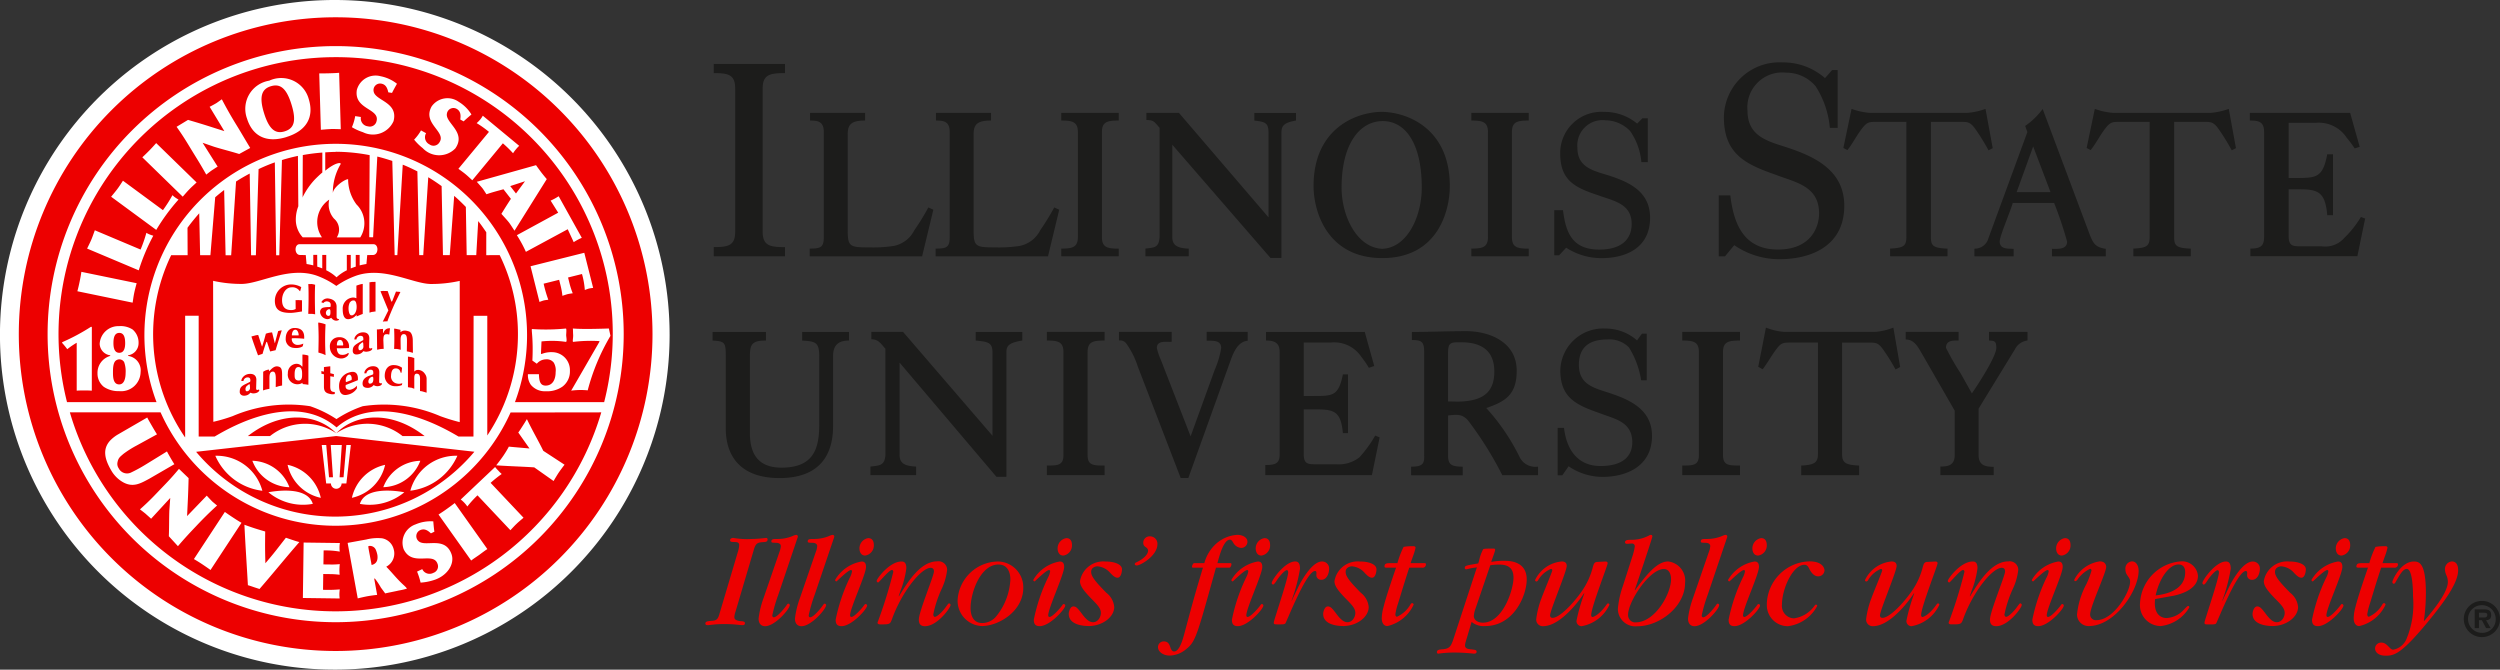 <svg xmlns="http://www.w3.org/2000/svg" viewBox="0 0 200 53.571"><rect x="0" y="0" width="200" height="53.571" fill="#333333" stroke="none"/><defs><style>.cls-1{fill:#ed0000;fill-rule:evenodd}.cls-2{fill:#1c1c1b}</style></defs><g id="Layer_2" data-name="Layer 2"><g id="Layer_1-2" data-name="Layer 1"><path d="M60.309 43.964c.165-.549.329-.571.835-.6.132-.011.263-.044.263-.2 0-.087-.033-.131-.131-.131a9.866 9.866 0 0 1-1.187.087 6.135 6.135 0 0 1-1.417-.087c-.132 0-.264.054-.264.186 0 .1.055.143.352.143.142 0 .373 0 .373.243a1.677 1.677 0 0 1-.066.418L57.529 49.2c-.121.428-.341.438-.528.461-.417.033-.571.055-.571.22 0 .132.132.132.187.132.2 0 .549-.088 1.308-.088.867 0 1.23.088 1.482.088.067 0 .188-.022.188-.155 0-.087-.044-.153-.33-.164-.077-.011-.516-.033-.516-.306a1.368 1.368 0 0 1 .088-.441l1.472-4.978M63.785 43.075a.586.586 0 0 0 .044-.166c0-.088-.1-.12-.143-.12a1.083 1.083 0 0 0-.263.088 3.129 3.129 0 0 1-1.22.241c-.308 0-.494 0-.494.187 0 .11.044.11.417.121.044 0 .341.022.341.264a1.568 1.568 0 0 1-.11.461l-1.264 3.67a7.307 7.307 0 0 0-.406 1.66c0 .384.186.615.526.615.771 0 1.968-1.363 1.968-1.692a.121.121 0 0 0-.121-.111c-.045 0-.066.034-.1.077-.154.241-.78 1.013-1.055 1.013-.088 0-.121-.078-.121-.155a11.931 11.931 0 0 1 .473-1.627l1.527-4.526M66.7 43.075a.607.607 0 0 0 .043-.166c0-.088-.1-.12-.142-.12a1.08 1.08 0 0 0-.264.088 3.125 3.125 0 0 1-1.219.241c-.308 0-.5 0-.5.187 0 .11.044.11.418.121.044 0 .34.022.34.264a1.535 1.535 0 0 1-.11.461l-1.263 3.67a7.309 7.309 0 0 0-.407 1.66c0 .384.186.615.528.615.768 0 1.966-1.363 1.966-1.692a.121.121 0 0 0-.12-.111c-.044 0-.066.034-.1.077-.154.241-.781 1.013-1.055 1.013-.088 0-.12-.078-.12-.155a11.777 11.777 0 0 1 .472-1.627l1.533-4.526M69.282 45.36c0-.165-.022-.44-.352-.44a3.048 3.048 0 0 0-2.121 1.473.12.12 0 0 0 .111.12c.021 0 .923-.91 1.153-.91.088 0 .088.087.088.11a1.61 1.61 0 0 1-.176.5 14.119 14.119 0 0 0-1.132 3.362c0 .33.11.517.473.517.813 0 2.044-1.374 2.044-1.649a.129.129 0 0 0-.121-.12c-.055 0-.1.064-.122.1-.1.153-.757.933-1.021.933-.066 0-.1-.065-.1-.131 0-.572 1.275-3.275 1.275-3.868m.626-1.747c0-.1 0-.56-.451-.56a.833.833 0 0 0-.7.834c0 .221.1.561.46.561a.817.817 0 0 0 .692-.832ZM71.892 47.689l.143-.416a7.439 7.439 0 0 0 .472-1.815c0-.483-.209-.538-.384-.538-.968 0-1.989 1.385-1.989 1.55a.142.142 0 0 0 .11.131c.087 0 .867-1 1.109-1 .022 0 .11.01.11.152A37.163 37.163 0 0 1 70.2 49.81c0 .141.165.141.263.141.67 0 .748 0 .89-.405.748-2.109 2.308-4.12 3.11-4.12.077 0 .252.032.252.287 0 .361-1.208 3.218-1.208 3.855 0 .253.066.528.494.528.978 0 2.044-1.473 2.044-1.692a.133.133 0 0 0-.11-.133c-.066 0-.077.034-.242.252-.307.441-.736.825-.9.825-.077 0-.131-.088-.131-.2a9.526 9.526 0 0 1 .648-1.988 4.837 4.837 0 0 0 .461-1.571.687.687 0 0 0-.791-.681c-1.34 0-2.351 1.625-3.065 2.8l-.022-.022M81.863 47.019a2.063 2.063 0 0 0-2-2.1 3.283 3.283 0 0 0-3.252 3.033 2.022 2.022 0 0 0 1.934 2.132c1.34 0 3.318-1.176 3.318-3.066m-1.033-.648a5.069 5.069 0 0 1-1.13 2.935 1.459 1.459 0 0 1-1.132.538c-.77 0-.923-.725-.923-1.187 0-1.265.8-3.494 2.23-3.494.769 0 .955.681.955 1.209ZM85.133 45.36c0-.165-.022-.44-.352-.44a3.045 3.045 0 0 0-2.12 1.473.119.119 0 0 0 .109.12c.022 0 .923-.91 1.154-.91.088 0 .088.087.088.11a1.637 1.637 0 0 1-.176.5 14.114 14.114 0 0 0-1.131 3.362c0 .33.11.517.472.517.812 0 2.044-1.374 2.044-1.649a.13.13 0 0 0-.122-.12c-.054 0-.1.064-.12.1-.1.153-.758.933-1.022.933-.066 0-.1-.065-.1-.131 0-.572 1.275-3.275 1.275-3.868m.626-1.747c0-.1 0-.56-.45-.56a.833.833 0 0 0-.7.834c0 .221.1.561.462.561a.817.817 0 0 0 .689-.832ZM87.072 50.085c1.133 0 2.066-.726 2.066-1.528a1.612 1.612 0 0 0-.626-1.131c-.89-.9-1.22-1.319-1.22-1.671 0-.406.429-.45.5-.45a1.513 1.513 0 0 1 1.045.549c.165.165.351.363.571.363.274 0 .352-.484.352-.671 0-.395-.583-.626-1.33-.626a1.888 1.888 0 0 0-2.03 1.572c0 .373.275.747.89 1.384.583.582.78.824.78 1.165 0 .3-.22.736-.626.736-.2 0-.451-.088-.857-.627-.34-.45-.484-.636-.715-.636-.263 0-.373.428-.373.6 0 .945 1.363.967 1.571.967M92.011 42.909a.509.509 0 0 0-.55.528c0 .166.078.253.232.362a.31.31 0 0 1 .153.252c0 .276-.307.639-.955.947-.034.01-.111.053-.111.12s.066.121.165.121c.274 0 1.649-.758 1.649-1.714a.587.587 0 0 0-.583-.616M98.338 45.415c.121 0 .176-.209.176-.264s-.011-.1-.077-.1h-1.043c.153-.581.5-1.878 1-1.878.121 0 .187.11.264.242a.781.781 0 0 0 .638.418.5.5 0 0 0 .5-.484c0-.352-.372-.56-.812-.56a2.793 2.793 0 0 0-1.791.8 3.255 3.255 0 0 0-.847 1.46h-.8c-.132 0-.187.265-.187.265 0 .044.012.1.076.1h.8c-.658 2.186-.823 2.8-1.46 5.175-.143.538-.406 1.528-.846 1.528-.187 0-.264-.221-.3-.331-.077-.219-.165-.472-.516-.472a.453.453 0 0 0-.473.46c0 .353.4.672.934.672a2.124 2.124 0 0 0 1.308-.505c.7-.561.834-.924 2-5.111l.395-1.416h1.055M100.982 45.36c0-.165-.023-.44-.352-.44a3.048 3.048 0 0 0-2.121 1.473.12.12 0 0 0 .111.12c.021 0 .922-.91 1.153-.91.088 0 .088.087.088.11a1.61 1.61 0 0 1-.176.5 14.075 14.075 0 0 0-1.132 3.362c0 .33.11.517.473.517.814 0 2.043-1.374 2.043-1.649a.129.129 0 0 0-.12-.12c-.055 0-.1.064-.121.1-.1.153-.759.933-1.022.933-.066 0-.1-.065-.1-.131 0-.572 1.275-3.275 1.275-3.868m.626-1.747c0-.1 0-.56-.451-.56a.832.832 0 0 0-.7.834c0 .221.1.561.461.561a.816.816 0 0 0 .691-.832ZM103.328 48.03A13.328 13.328 0 0 0 104 45.5c0-.44-.144-.583-.385-.583-.824 0-1.879 1.484-1.879 1.726a.12.12 0 0 0 .11.12c.088 0 .22-.219.308-.351.252-.385.648-.8.79-.8.11 0 .11.142.11.176 0 .5-1.152 3.844-1.152 4.01s.043.152.472.152c.252 0 .406 0 .46-.086.122-.187 1.682-4.186 2.374-4.186.044 0 .11.034.11.164l-.011.187a.373.373 0 0 0 .407.353c.439 0 .615-.54.615-.847a.56.56 0 0 0-.571-.616c-.869 0-1.8 1.846-1.869 1.989l-.318.659c-.055.121-.154.319-.22.484l-.022-.022M107.43 50.085c1.132 0 2.066-.726 2.066-1.528a1.616 1.616 0 0 0-.626-1.131c-.891-.9-1.219-1.319-1.219-1.671 0-.406.427-.45.5-.45a1.513 1.513 0 0 1 1.044.549c.165.165.351.363.57.363.276 0 .353-.484.353-.671 0-.395-.582-.626-1.33-.626a1.887 1.887 0 0 0-2.031 1.572c0 .373.274.747.89 1.384.581.582.779.824.779 1.165 0 .3-.221.736-.627.736-.2 0-.45-.088-.856-.627-.341-.45-.484-.636-.714-.636-.264 0-.374.428-.374.6 0 .945 1.362.967 1.571.967M113.775 45.415a.262.262 0 0 0 .3-.253c0-.022 0-.111-.088-.111h-1.142a1.678 1.678 0 0 0 .056-.163l.142-.4a4.817 4.817 0 0 0 .2-.659c0-.133-.1-.133-.241-.133a3.76 3.76 0 0 0-.714.056 6.9 6.9 0 0 0-.494 1.3h-.528c-.3 0-.506 0-.506.276 0 .088.121.088.232.088h.692c-.363 1.055-.814 2.384-1 3.142a3.623 3.623 0 0 0-.144.89c0 .462.22.638.452.638a3.072 3.072 0 0 0 2.1-1.715.13.13 0 0 0-.122-.12c-.054 0-.109.055-.142.12a2.382 2.382 0 0 1-1.066.967c-.066 0-.132-.054-.132-.2a4.827 4.827 0 0 1 .22-.879c.506-1.65.516-1.692.89-2.846h1.044M117.732 49.755a1.5 1.5 0 0 0 1.075.33c2.308 0 3.33-2.46 3.33-3.725 0-1.495-1.418-1.495-1.813-1.495a5.176 5.176 0 0 0-1.022.088c0-.065.308-.824.308-.967 0-.076-.022-.1-.165-.1-.736 0-.758.023-.8.067a3.606 3.606 0 0 0-.319.9l-.065.22c-.968.165-1.078.176-1.078.363a.1.1 0 0 0 .1.109.306.306 0 0 0 .088-.01 5.008 5.008 0 0 1 .78-.143l-1.89 5.768c-.177.538-.308.736-.836.781-.252.021-.471.031-.471.23 0 .044.01.121.109.121a9.206 9.206 0 0 1 1.373-.088 14.072 14.072 0 0 1 1.45.088c.1 0 .242 0 .242-.154s-.132-.154-.527-.2c-.2-.022-.4-.079-.4-.3a1.223 1.223 0 0 1 .066-.33l.463-1.56m1.493-4.527a5.49 5.49 0 0 1 .67-.055c.538 0 1.187.1 1.187 1.055 0 .923-.835 3.593-2.451 3.593-.417 0-.724-.22-.724-.538a2.251 2.251 0 0 1 .142-.605ZM126.745 47.48a14.338 14.338 0 0 0-.626 2.187.41.41 0 0 0 .406.429 3.04 3.04 0 0 0 2.23-1.715.117.117 0 0 0-.11-.11c-.022 0-.054.01-.121.1-.582.825-1.055.989-1.12.989s-.11-.076-.11-.142c0-.649 1.318-3.956 1.318-4.166 0-.11-.109-.131-.175-.131l-.66.033c-.23.011-.274.165-.34.374a5.892 5.892 0 0 1-.922 2.011c-.835 1.176-1.825 2.087-2.3 2.087a.183.183 0 0 1-.208-.2c0-.4 1.33-3.507 1.33-3.955 0-.254-.155-.353-.408-.353a2.612 2.612 0 0 0-2.12 1.484.11.11 0 0 0 .1.119.2.2 0 0 0 .143-.108 2.129 2.129 0 0 1 1.022-.9.108.108 0 0 1 .109.11c0 .109-.725 1.835-.845 2.186a7.127 7.127 0 0 0-.439 1.713.522.522 0 0 0 .537.573c1.582 0 3.285-2.616 3.285-2.637l.023.021M130.783 47.184c.165-.463 1.406-4.153 1.406-4.264 0-.087-.044-.131-.121-.131a.321.321 0 0 0-.153.055 2.961 2.961 0 0 1-1.342.34c-.328 0-.57 0-.57.2 0 .121.12.121.187.121.011 0 .3-.022.351-.022a.217.217 0 0 1 .242.232 4.4 4.4 0 0 1-.176.746l-.769 2.395a7.473 7.473 0 0 0-.407 1.846 1.4 1.4 0 0 0 1.539 1.4c1.823 0 3.834-1.593 3.834-3.462a1.543 1.543 0 0 0-1.351-1.724c-.913 0-1.78 1.131-2.648 2.3l-.022-.022m.077 2.6a.584.584 0 0 1-.615-.6c0-1.089 1.724-3.67 2.856-3.67.45 0 .582.439.582.813 0 1.188-1.296 3.451-2.823 3.451ZM138.139 43.075a.586.586 0 0 0 .044-.166c0-.088-.1-.12-.143-.12a1.083 1.083 0 0 0-.263.088 3.129 3.129 0 0 1-1.22.241c-.308 0-.494 0-.494.187 0 .11.043.11.418.121.043 0 .34.022.34.264a1.568 1.568 0 0 1-.11.461l-1.264 3.67a7.307 7.307 0 0 0-.406 1.66c0 .384.186.615.527.615.769 0 1.967-1.363 1.967-1.692a.121.121 0 0 0-.121-.111c-.043 0-.066.034-.1.077-.154.241-.78 1.013-1.054 1.013-.089 0-.122-.078-.122-.155a11.918 11.918 0 0 1 .472-1.627l1.528-4.526M140.717 45.36c0-.165-.022-.44-.352-.44a3.048 3.048 0 0 0-2.12 1.473.12.12 0 0 0 .11.12c.022 0 .923-.91 1.154-.91.088 0 .088.087.088.11a1.665 1.665 0 0 1-.176.5 14.075 14.075 0 0 0-1.132 3.362c0 .33.11.517.473.517.811 0 2.043-1.374 2.043-1.649a.129.129 0 0 0-.122-.12c-.054 0-.1.064-.12.1-.1.153-.758.933-1.022.933-.066 0-.1-.065-.1-.131 0-.572 1.274-3.275 1.274-3.868m.626-1.747c0-.1 0-.56-.45-.56a.833.833 0 0 0-.7.834c0 .221.1.561.462.561a.816.816 0 0 0 .69-.832ZM141.349 48.316a1.683 1.683 0 0 0 1.682 1.78 3.082 3.082 0 0 0 2.35-1.627.107.107 0 0 0-.109-.1c-.033 0-.067.034-.1.077a2.412 2.412 0 0 1-1.658 1.022.993.993 0 0 1-.957-1.11c0-1.23.857-3.175 1.8-3.175.207 0 .3.132.394.341.078.143.309.582.692.582a.5.5 0 0 0 .517-.473c0-.153-.131-.724-1.209-.724a3.511 3.511 0 0 0-3.406 3.406M153.138 47.48a14.428 14.428 0 0 0-.625 2.187.409.409 0 0 0 .405.429 3.04 3.04 0 0 0 2.231-1.715.117.117 0 0 0-.11-.11c-.022 0-.054.01-.121.1-.582.825-1.054.989-1.121.989s-.109-.076-.109-.142c0-.649 1.318-3.956 1.318-4.166 0-.11-.11-.131-.175-.131l-.66.033c-.231.011-.275.165-.34.374a5.846 5.846 0 0 1-.924 2.011c-.834 1.176-1.823 2.087-2.3 2.087a.183.183 0 0 1-.208-.2c0-.4 1.33-3.507 1.33-3.955 0-.254-.155-.353-.408-.353a2.61 2.61 0 0 0-2.119 1.484.108.108 0 0 0 .1.119.194.194 0 0 0 .143-.108 2.142 2.142 0 0 1 1.022-.9.108.108 0 0 1 .11.11c0 .109-.725 1.835-.845 2.186a7.076 7.076 0 0 0-.44 1.713.522.522 0 0 0 .538.573c1.582 0 3.285-2.616 3.285-2.637l.022.021M157.583 47.689l.142-.416a7.4 7.4 0 0 0 .474-1.815c0-.483-.21-.538-.385-.538-.967 0-1.989 1.385-1.989 1.55a.142.142 0 0 0 .11.131c.088 0 .868-1 1.11-1 .022 0 .11.01.11.152a37.142 37.142 0 0 1-1.264 4.055c0 .141.165.141.264.141.67 0 .746 0 .89-.405.746-2.109 2.306-4.12 3.109-4.12.077 0 .252.032.252.287 0 .361-1.208 3.218-1.208 3.855 0 .253.065.528.5.528.978 0 2.042-1.473 2.042-1.692a.132.132 0 0 0-.108-.133c-.066 0-.078.034-.242.252-.309.441-.736.825-.9.825-.078 0-.133-.088-.133-.2a9.6 9.6 0 0 1 .643-1.984 4.837 4.837 0 0 0 .461-1.571.686.686 0 0 0-.79-.681c-1.341 0-2.352 1.625-3.066 2.8l-.022-.022M165.016 45.36c0-.165-.022-.44-.351-.44a3.048 3.048 0 0 0-2.121 1.473.12.12 0 0 0 .11.12c.023 0 .922-.91 1.153-.91.088 0 .088.087.088.11a1.637 1.637 0 0 1-.176.5 14.114 14.114 0 0 0-1.131 3.362c0 .33.109.517.472.517.813 0 2.044-1.374 2.044-1.649a.129.129 0 0 0-.121-.12c-.055 0-.1.064-.121.1-.1.153-.758.933-1.022.933-.065 0-.1-.065-.1-.131 0-.572 1.275-3.275 1.275-3.868m.627-1.747c0-.1 0-.56-.451-.56a.833.833 0 0 0-.7.834c0 .221.1.561.461.561a.817.817 0 0 0 .691-.832ZM167.1 50.085c2.089 0 3.99-2.835 3.99-4.417 0-.451-.221-.758-.529-.758a.567.567 0 0 0-.526.636.763.763 0 0 0 .153.484c.187.275.219.33.219.517 0 .8-1.306 3.065-2.68 3.065a.456.456 0 0 1-.517-.451c0-.638 1.285-3.34 1.285-3.812 0-.11-.054-.439-.515-.439a2.718 2.718 0 0 0-2.044 1.483.1.1 0 0 0 .088.1c.076 0 .155-.1.165-.109a2.559 2.559 0 0 1 1.021-.88c.045 0 .11.033.11.142a6.919 6.919 0 0 1-.4 1.066 6.528 6.528 0 0 0-.758 2.439.924.924 0 0 0 .933.935M173.727 47.689c.452-.078 2.11-.439 2.11-1.626a1.273 1.273 0 0 0-1.374-1.153 3.53 3.53 0 0 0-3.262 3.361 1.67 1.67 0 0 0 1.658 1.814 3.048 3.048 0 0 0 2.287-1.495c0-.055-.023-.11-.089-.11s-.076.023-.319.263a2.03 2.03 0 0 1-1.427.7c-.21 0-.924-.1-.924-1.176a2.646 2.646 0 0 1 .022-.34l1.318-.242m-1.273-.054c.262-1.252 1.022-2.473 1.835-2.473.526 0 .526.517.526.616 0 1.476-1.604 1.773-2.361 1.861ZM177.788 48.03a13.328 13.328 0 0 0 .671-2.527c0-.44-.142-.583-.385-.583-.824 0-1.879 1.484-1.879 1.726a.119.119 0 0 0 .11.12c.088 0 .22-.219.308-.351.252-.385.648-.8.791-.8.111 0 .111.142.111.176 0 .5-1.155 3.844-1.155 4.01s.044.152.473.152c.252 0 .406 0 .461-.086.121-.187 1.681-4.186 2.373-4.186.044 0 .11.034.11.164l-.011.187a.373.373 0 0 0 .407.353c.439 0 .615-.54.615-.847a.56.56 0 0 0-.571-.616c-.87 0-1.8 1.846-1.868 1.989l-.319.659c-.055.121-.153.319-.219.484l-.023-.022M181.78 50.085c1.132 0 2.066-.726 2.066-1.528a1.612 1.612 0 0 0-.626-1.131c-.89-.9-1.22-1.319-1.22-1.671 0-.406.429-.45.5-.45a1.513 1.513 0 0 1 1.044.549c.164.165.352.363.572.363.275 0 .351-.484.351-.671 0-.395-.582-.626-1.329-.626a1.888 1.888 0 0 0-2.033 1.572c0 .373.275.747.89 1.384.583.582.78.824.78 1.165 0 .3-.22.736-.627.736-.2 0-.448-.088-.856-.627-.341-.45-.484-.636-.714-.636-.264 0-.374.428-.374.6 0 .945 1.363.967 1.571.967M187.389 45.36c0-.165-.022-.44-.352-.44a3.045 3.045 0 0 0-2.12 1.473.12.12 0 0 0 .11.12c.022 0 .924-.91 1.154-.91.087 0 .087.087.087.11a1.619 1.619 0 0 1-.174.5 14.08 14.08 0 0 0-1.133 3.362c0 .33.11.517.472.517.813 0 2.044-1.374 2.044-1.649a.129.129 0 0 0-.121-.12c-.055 0-.1.064-.121.1-.1.153-.758.933-1.022.933-.066 0-.1-.065-.1-.131 0-.572 1.275-3.275 1.275-3.868m.626-1.747c0-.1 0-.56-.45-.56a.833.833 0 0 0-.7.834c0 .221.1.561.462.561a.816.816 0 0 0 .689-.832ZM191.538 45.415a.262.262 0 0 0 .3-.253c0-.022 0-.111-.089-.111H190.6c.02-.043.044-.131.055-.163l.142-.4a4.563 4.563 0 0 0 .2-.659c0-.133-.1-.133-.241-.133a3.778 3.778 0 0 0-.715.056 7.042 7.042 0 0 0-.494 1.3h-.528c-.3 0-.506 0-.506.276 0 .088.122.088.232.088h.692c-.362 1.055-.813 2.384-1 3.142a3.681 3.681 0 0 0-.142.89c0 .462.218.638.45.638a3.074 3.074 0 0 0 2.1-1.715.131.131 0 0 0-.123-.12c-.054 0-.109.055-.142.12a2.383 2.383 0 0 1-1.067.967c-.065 0-.131-.054-.131-.2a4.827 4.827 0 0 1 .22-.879c.5-1.65.516-1.692.89-2.846h1.044" class="cls-1"/><path d="M193.907 49.689a16.046 16.046 0 0 0 .164-2.23c0-2.352-.494-2.539-.955-2.539-1.045 0-1.725 1.463-1.725 1.638 0 .12.075.142.11.142a.155.155 0 0 0 .132-.109c.351-.616.6-1.077.91-1.077.5 0 .5 1.987.5 2.219a7.239 7.239 0 0 1-.506 3.34 1.435 1.435 0 0 1-1.067.9c-.108 0-.175-.031-.3-.164-.232-.23-.385-.4-.659-.4a.478.478 0 0 0-.506.462c0 .286.253.583.835.583.68 0 1.253-.077 3.56-2.912 1.528-1.868 2.252-3.087 2.252-3.933 0-.319-.1-.693-.506-.693a.606.606 0 0 0-.549.649 1.24 1.24 0 0 0 .121.472 1.259 1.259 0 0 1 .11.506c0 .9-1.252 2.373-1.9 3.142h-.022" class="cls-1"/><path d="M67.922 26.552v.691c-.822 0-1.276.341-1.276 1.254v5.6c0 2.266-1.047 4.149-4.285 4.149-3.147 0-4.3-1.785-4.3-3.97V28.5c0-1.076-.049-1.206-1.056-1.254v-.691h4.27v.691c-1.163-.018-1.283.374-1.283 1.254v6.094c0 1.212.281 2.818 2.528 2.818 2.573 0 3.019-1.529 3.019-3.439V28.5c0-1.125-.3-1.19-1.367-1.254v-.691h3.755M81.783 26.552v.691c-1.07.178-1.269.406-1.269.946v9.955h-.8l-7.747-9.135v7.4c0 .556.286.884 1.324.916v.687h-3.659v-.687c.743-.082 1.143-.082 1.2-.916V27.9c-.419-.474-.565-.746-1.125-.762v-.589h2.535L79.4 34.86v-6.655c0-.833-.4-.864-1.343-.962v-.691h3.723M83.747 38.012v-.769c.852 0 1.328 0 1.328-.834v-8.254c0-.832-.476-.912-1.328-.912v-.691h4.62v.691c-.882 0-1.359.08-1.359.912v8.254c0 .834.477.834 1.359.834v.769h-4.62M98.541 26.552h1.274v.71c-.868.065-1.215 1.138-1.464 1.841l-3.285 9.139h-.61l-3.435-8.927a6.613 6.613 0 0 0-.894-1.8.615.615 0 0 0-.612-.276v-.691h4.22v.791c-.389.051-1.186-.16-1.186.5a4.59 4.59 0 0 0 .3.9l2.4 6.168 1.934-5.338a6.987 6.987 0 0 0 .512-1.73c0-.668-.727-.566-1.161-.583v-.71h2.008M101.223 38.012V37.2c.744 0 1.148-.087 1.148-.811v-8.234c0-.722-.394-.912-1.092-.912v-.691h7.9l.76 2.728-.428.145a7.851 7.851 0 0 0-.595-.864 2.6 2.6 0 0 0-2.464-1.156H104.3v4.274h.649c1.565-.017 2.125.116 2.481-1.729h.41v4.7h-.41c-.156-1.83-.778-1.9-2.28-1.9h-.85v3.59c0 .734.292.8.866.8h1.734a2.665 2.665 0 0 0 1.859-.558 9.763 9.763 0 0 0 1.257-1.738l.355.149-.619 3.02h-8.533M119.545 29.721c0-1.68-1.038-2.339-2.665-2.339-.789 0-1.035-.014-1.035.834v3.9c.464 0 .786.029 1.253-.006 1.595-.13 2.447-.774 2.447-2.385m-6.595-3.169c1.379 0 2.907-.064 4.333-.064 1.86 0 4.053.853 4.053 3.168 0 1.985-.991 2.479-2.433 2.985a16.633 16.633 0 0 1 2.651 3.891 1.4 1.4 0 0 0 1.487.793v.687h-2.858a28.067 28.067 0 0 0-2.739-4.379c-.481-.538-.894-.474-1.6-.4v3.18c0 .724.228.916 1.174.916v.687h-4.131v-.687c.874 0 1.085-.192 1.045-.916v-8.3c0-.83-.27-.913-.983-.913ZM124.621 34.231h.5c.206 1.763 1.107 3.05 2.917 3.05 2.1 0 2.545-1.062 2.545-1.892 0-1.682-1.454-1.88-2.641-2.348-1.818-.632-3.117-1.216-3.117-3.413a3.429 3.429 0 0 1 3.591-3.345 3.8 3.8 0 0 1 2.546.95l.392-.539h.388v3.725h-.451a7 7 0 0 0-.971-2.62 2.176 2.176 0 0 0-1.7-.644c-1.376 0-2.309.526-2.309 2.04 0 1.45 1.044 1.8 2.15 2.148 1.724.55 3.7 1.3 3.7 3.53 0 2.363-1.948 3.278-3.972 3.278a4.789 4.789 0 0 1-2.7-.85l-.5.72h-.377v-3.79M145.431 27.405h-2.2c-.544 0-.732.021-1.07.461-.44.57-.694 1.073-1.147 1.677l-.355-.2.617-3.135a4.938 4.938 0 0 0 1.441.341h7.311a4.946 4.946 0 0 0 1.441-.341l.544 3.152-.369.2a15.146 15.146 0 0 0-1.061-1.692c-.338-.44-.525-.461-1.068-.461h-2.148v8.924c0 .7.293.864 1.364.914v.769h-4.633v-.769c1.013-.05 1.337-.214 1.337-.914v-8.926M152.456 26.552h4.231v.691c-.388 0-1.008-.056-1.008.586a20.2 20.2 0 0 0 1.172 2.04l.9 1.605s1.954-2.837 1.954-3.653c0-.592-.21-.547-.583-.578v-.691h3.078v.691a1.292 1.292 0 0 0-1.011.71l-2.9 4.735v3.721c0 .834.557.936 1.208.936v.667h-4.268v-.687c.589 0 1.147-.082 1.147-.916v-3.556l-2.526-4.394c-.359-.594-.649-1.3-1.394-1.3v-.609M134.581 38.012v-.769c.854 0 1.33 0 1.33-.834v-8.254c0-.832-.476-.912-1.33-.912v-.691h4.619v.691c-.884 0-1.36.08-1.36.912v8.254c0 .834.476.834 1.36.834v.769h-4.622M152.51 9.749h-2.363c-.578 0-.763.006-1.122.451-.468.573-.75 1.2-1.233 1.81l-.322-.175.655-3.126a5.49 5.49 0 0 0 1.475.323h7.765a5.5 5.5 0 0 0 1.476-.323l.576 3.144-.336.174a16.617 16.617 0 0 0-1.141-1.827c-.357-.445-.543-.451-1.121-.451h-2.347v9.222c0 .706.191.872 1.331.92v.609h-4.593v-.613c1.075-.048 1.3-.214 1.3-.92V9.749M161.331 15.373h2.712l-1.389-3.657-1.323 3.657m-3.38 5.131v-.613a1.119 1.119 0 0 0 1.058-.654l3.18-8.67-.176-.492a5.912 5.912 0 0 0 1.4-1.356l3.693 9.856c.344.934.516 1.2 1.357 1.331v.6h-4.308v-.6c.468 0 1.213.074 1.213-.582a31.167 31.167 0 0 0-1.038-3.089h-3.309c-.156.59-1.045 2.657-1.045 3.085 0 .639.682.565 1.114.586v.6ZM180.029 20.5v-.613c.748 0 1.1-.162 1.1-.92v-8.404c0-.836-.442-.919-1.143-.919v-.612h8.027l.762 2.715-.4.128a8.412 8.412 0 0 0-.627-.84 2.666 2.666 0 0 0-2.478-1.21h-2.177v4.417h.665c1.573-.016 2.063-.042 2.422-1.9h.458v4.876h-.458c-.158-1.838-.709-2.074-2.22-2.074h-.867v3.759c0 .739.305.8.881.8h1.746a2.017 2.017 0 0 0 1.809-.654 8.153 8.153 0 0 0 1.344-1.693l.339.127-.622 3.012h-8.556M171.969 9.749h-2.363c-.576 0-.761.006-1.121.451-.468.573-.75 1.2-1.232 1.81l-.322-.175.654-3.126a5.5 5.5 0 0 0 1.476.323h7.764a5.5 5.5 0 0 0 1.476-.323l.576 3.144-.337.174a16.609 16.609 0 0 0-1.14-1.827c-.358-.445-.543-.451-1.121-.451h-2.347v9.222c0 .706.193.872 1.331.92v.609h-4.593v-.613c1.076-.048 1.3-.214 1.3-.92V9.749M57.1 20.5v-.733c1.154 0 1.715-.11 1.715-1.237V7.085c0-1.126-.561-1.236-1.715-1.236v-.732h5.7v.732c-1.2 0-1.787.11-1.787 1.236v11.449c0 1.127.591 1.237 1.787 1.237v.729h-5.7M64.777 20.5v-.613c.858 0 1.128-.083 1.128-.92v-8.404c0-.836-.457-.919-1.1-.919v-.612h4.405v.612c-1.061 0-1.392.279-1.392 1.084v7.763c0 1.263.226 1.3 1.739 1.3a10.9 10.9 0 0 0 1.932-.115 2.348 2.348 0 0 0 1.657-1.255 19.172 19.172 0 0 0 1.122-1.825l.4.18-.9 3.733h-8.991M84.9 20.5v-.613c.858 0 1.33-.083 1.33-.92v-8.404c0-.836-.472-.919-1.33-.919v-.612h4.6v.612c-.889 0-1.345.083-1.345.919v8.408c0 .837.456.92 1.345.92v.609h-4.6M103.68 9.032v.612c-1.076.181-1.166.494-1.166 1.035v9.957h-.875l-7.854-9.057v7.392c0 .559.271.886 1.315.92v.609h-3.466v-.613c.749-.083 1.071-.083 1.133-.92v-8.742c-.456-.519-.46-.607-1.058-.625v-.568h2.607l7.167 8.359V10.7c0-.838-.184-.952-1.135-1.051v-.617h3.332M117.707 20.5v-.613c.857 0 1.329-.083 1.329-.92v-8.404c0-.836-.472-.919-1.329-.919v-.612h4.593v.612c-.889 0-1.346.083-1.346.919v8.408c0 .837.457.92 1.346.92v.609h-4.592M74.848 20.5v-.613c.859 0 1.128-.083 1.128-.92v-8.404c0-.836-.457-.919-1.1-.919v-.612h4.405v.612c-1.06 0-1.391.279-1.391 1.084v7.763c0 1.263.225 1.3 1.737 1.3a10.915 10.915 0 0 0 1.934-.115 2.346 2.346 0 0 0 1.656-1.255 18.97 18.97 0 0 0 1.122-1.825l.4.18-.9 3.733h-8.991M124.34 16.815h.7c.214 1.74.706 3.152 2.894 3.152s2.6-1.217 2.6-2.038c0-1.657-1.465-1.854-2.7-2.314-1.887-.624-3.019-1.2-3.019-3.364a3.3 3.3 0 0 1 3.511-3.3 4.077 4.077 0 0 1 2.643.935l.431-.426h.425v3.513h-.516a5.118 5.118 0 0 0-.9-2.493 2.781 2.781 0 0 0-1.96-.856 2.018 2.018 0 0 0-2.256 2.2c0 1.427 1.038 1.771 2.186 2.116 1.789.542 3.628 1.281 3.628 3.479 0 2.33-1.806 3.233-3.907 3.233a5.161 5.161 0 0 1-2.806-.836l-.563.607h-.391v-3.608M137.5 15.634h.927c.274 2.342 1.113 4.329 3.812 4.329 2.627 0 3.288-1.786 3.288-2.891 0-2.23-1.959-2.495-3.532-3.113-2.413-.839-4.084-1.687-4.084-4.6a4.445 4.445 0 0 1 4.713-4.366A5.038 5.038 0 0 1 146 6.251l.57-.648h.444v4.626h-.627a7.311 7.311 0 0 0-1.138-3.329 3.051 3.051 0 0 0-2.349-1.085 2.791 2.791 0 0 0-3.1 3.042c0 1.922 1.415 2.385 2.883 2.849 2.286.729 4.859 1.8 4.859 4.757 0 3.135-2.531 4.275-5.215 4.275a6.364 6.364 0 0 1-3.588-1.125l-.737.891h-.502v-4.87M110.594 19.905c2.032-.1 3.147-2.648 3.147-4.886 0-3.591-1.33-5.332-3.122-5.332s-3.292 1.741-3.292 5.332c0 2.25 1.212 4.806 3.267 4.886m-5.509-5.02c0-4.57 3.344-5.91 5.45-5.938 2.105.028 5.45 1.368 5.45 5.938 0 2.02-.982 5.762-5.4 5.762s-5.5-3.742-5.5-5.762Z" class="cls-2"/><path fill="#fff" d="M26.784 0a26.786 26.786 0 1 0 26.785 26.784A26.785 26.785 0 0 0 26.784 0"/><path fill="#ed0000" d="M21.3 27.377c-.111.322-.192.556-.295.93l-.362.12c-.189-.51-.353-.956-.53-1.506 0 0 .107-.034.261-.071a1.1 1.1 0 0 1 .283-.05l.29.889c.015.046.025.036.04-.014.109-.352.154-.5.282-.98 0 0 .149-.05.236-.067a1.579 1.579 0 0 1 .262-.035l.211.838c.011.029.011.049.03-.029.095-.371.244-.911.244-.911a1.255 1.255 0 0 1 .165-.044c.052-.015.112-.02.121-.008-.124.4-.329 1.032-.49 1.578l-.437.1-.244-.742c-.017-.036-.056-.038-.067.006M20 31.449a.575.575 0 0 1-.38.2c-.263.046-.45-.1-.442-.313.01-.279.068-.419.462-.608.034-.015.264-.132.356-.177.026-.012.034-.088.034-.131 0-.155-.072-.229-.22-.229a.334.334 0 0 0-.333.291h-.169a.415.415 0 0 1 .041-.182.726.726 0 0 1 .595-.386c.37-.03.565.154.565.474l-.019.686c.006.21.2.088.208.084l.049.047c0 .075-.1.227-.375.259a.484.484 0 0 1-.3-.036c-.028-.028-.072.021-.072.021Zm10.042-6.527c-.081-.008-.162.026-.242.026s-.161.053-.242.06v-2.429c.081.006.154-.026.235-.026s.168 0 .249-.006Zm-5.381-2.2c.081.006.183 0 .264 0a1.471 1.471 0 0 1 .287.061c-.042.73-.016 1.84 0 2.361-.135-.02-.181-.03-.287-.037-.081 0-.183.006-.264 0 .018-.515.046-1.654.003-2.382Zm1.758 8.2c0 .321.085.436.362.436v.164a.841.841 0 0 1-.443-.022c-.35-.08-.423-.278-.423-.577v-.981l-.209-.05a.789.789 0 0 0 0-.206l.209.043v-.359c-.043 0 .522-.073.508-.065v.553l.293.075a.859.859 0 0 0 0 .215l-.293-.048Zm5.733-.117a1.158 1.158 0 0 1-.51.091.826.826 0 0 1-.864-.822c0-.512.266-.9.769-.866a1.1 1.1 0 0 1 .618.214l-.043.4-.08-.016a.366.366 0 0 0-.392-.334c-.286 0-.356.306-.366.586a.573.573 0 0 0 .454.623.719.719 0 0 0 .444-.026Zm-2.29-1.005c0-.156-.07-.224-.217-.224a.332.332 0 0 0-.333.292h-.161a.426.426 0 0 1 .033-.18.727.727 0 0 1 .595-.387c.368-.027.566.154.566.476v.062l-.013.647c0 .12-.006.195.21.176l.018.034c0 .074-.119.2-.375.2a.518.518 0 0 1-.267-.076c-.013-.024-.033-.011-.061.029a.627.627 0 0 1-.4.181c-.393.009-.445-.181-.451-.32-.014-.327.208-.538.546-.652a2.294 2.294 0 0 0 .276-.1c.041-.025.039-.105.034-.158Zm-.825-1.671a.609.609 0 0 1-.38.215c-.257.057-.446-.04-.438-.3.012-.295.1-.4.458-.62.032-.018.264-.154.356-.2.048-.023.034-.085.034-.131 0-.155-.072-.227-.22-.227a.336.336 0 0 0-.334.292h-.162a.433.433 0 0 1 .036-.181.733.733 0 0 1 .595-.387c.368-.026.563.154.563.474l-.017.688c.005.208.206.093.213.091l.044.039c0 .075-.1.211-.376.243a.521.521 0 0 1-.3-.021c-.032-.029-.072.02-.072.02Zm2.492-1.837a1 1 0 0 1 .25.036c.124.03.163.031.258.061v.182c.161-.105.279-.19.685-.055.173.059.3.329.3.729l.011.983-.243-.07c-.077-.022-.156-.028-.244-.049l.012-.723c0-.3.014-.64-.232-.656-.279-.016-.28.319-.28.521l.012.731a3.055 3.055 0 0 0-.3-.064 2.178 2.178 0 0 0-.228 0 17.92 17.92 0 0 0-.001-1.631Zm-7.515-3c-.013.009-.037-.008-.045-.018a.706.706 0 0 0-.668-.286c-.394 0-.748.463-.736 1.056.01.556.3.764.739.762a.677.677 0 0 0 .349-.088l-.007-.711c.081.007.159 0 .24 0a2.33 2.33 0 0 0 .273.013v.9c-.063-.005-.59.111-.926.111-.885 0-1.245-.284-1.244-.982a1.307 1.307 0 0 1 1.358-1.292 1.6 1.6 0 0 1 .754.214Zm2.517 2.172c-.034-.054-.034-.039-.107 0a.423.423 0 0 1-.251.067.633.633 0 0 1-.565-.546.353.353 0 0 1 .247-.373 2.032 2.032 0 0 1 .43-.049c.064 0 .144 0 .156-.022a.512.512 0 0 0 .013-.134.251.251 0 0 0-.2-.279.344.344 0 0 0-.384.115l-.165-.064a.551.551 0 0 1 .567-.3c.546.071.656.418.656.648v.817c0 .118.05.158.175.191.031.008.028.065 0 .066a.421.421 0 0 1-.407 0 .5.5 0 0 1-.165-.138Zm1.981-1.69v-.924c.09-.033.181-.062.252-.083a1.4 1.4 0 0 1 .255-.054v2.4c-.116.051-.185.07-.238.095-.087.041-.178.077-.254.109v-.139a.978.978 0 0 1-.379.291c-.188.063-.736.29-.731-.741a.873.873 0 0 1 .7-.909.568.568 0 0 1 .371.033c.027.019.027-.015.024-.079Zm4.632 5.9c0 .056.019.043.041.023s.06-.1.264-.106a.676.676 0 0 1 .545.321.638.638 0 0 1 .135.408v1.094c-.109-.031-.2-.06-.285-.084a.9.9 0 0 0-.243-.044v-.734c0-.3.052-.651-.264-.656-.206-.008-.194.243-.194.45v.748c-.074-.006-.2-.081-.275-.081s-.158-.036-.232-.031v-2.453c.074.008.16.024.254.038s.133.052.253.072c.001.199.002.976.001 1.034Zm-8.944.976s-.007-.053-.048 0a.678.678 0 0 1-.255.084.768.768 0 0 1-.867-.881.721.721 0 0 1 .64-.746.543.543 0 0 1 .456.175c.04.046.067.075.068 0v-.892c0-.031.029-.028.062-.024a1.179 1.179 0 0 1 .2.028.8.8 0 0 1 .216.06v2.328c-.117-.016-.156-.024-.232-.034-.1-.011-.159-.011-.238-.025a.208.208 0 0 0-.002-.073Zm-3.144-.918c.066-.017.131-.081.2-.1a2.346 2.346 0 0 1 .246-.073l.04.144c.3-.353.528-.462.8-.355.236.09.226.4.226.786v.706l-.26.052a1.675 1.675 0 0 1-.25.074l.006-.6c0-.3-.009-.637-.234-.637-.279 0-.276.343-.276.546v.833a2.463 2.463 0 0 0-.267.054c-.086.016-.143.044-.241.072Zm9.644-3.148a.465.465 0 0 1 .5-.317c-.017.15-.04.293-.052.475l-.029.026a.4.4 0 0 0-.192-.033c-.141 0-.2.056-.236.194a1.612 1.612 0 0 0-.019.37l.023.612a2 2 0 0 0-.272.016c-.09.014-.18.041-.253.05l-.018-1.623a1.088 1.088 0 0 0 .231-.017c.09-.014.185-.016.258-.022v.278c.001.057.026.062.059-.009ZM27.663 30.8s-.128.384.332.384a.92.92 0 0 0 .558-.334v.222a1.139 1.139 0 0 1-.725.5c-.571.148-.722-.3-.7-.771a1.09 1.09 0 0 1 .8-1c.6-.2.737.2.7.614-.528.214-.593.24-.965.385Zm-.716-2.946s-.008.531.387.531a.709.709 0 0 0 .489-.131c.026-.02.081-.013.076.022a.341.341 0 0 1-.112.211.725.725 0 0 1-.507.193.926.926 0 0 1-.889-.93.708.708 0 0 1 .746-.771.735.735 0 0 1 .778.865c-.539.028-.968.013-.968.013Zm-1.416-2.044c.09.015.162.033.25.053a2.313 2.313 0 0 1 .264.086 21.766 21.766 0 0 0 0 2.464s-.207-.1-.3-.127l-.274-.084c.022-1.138.033-1.3-.015-2.379.017-.018.051-.018.075-.013Zm-2.158 1.251c-.03 0-.03.02-.032.064a.458.458 0 0 0 .413.466.993.993 0 0 0 .512-.107l-.047.215a.692.692 0 0 1-.254.113 1.223 1.223 0 0 1-.445.02.7.7 0 0 1-.663-.753c0-.449.244-.841.711-.841.646 0 .8.4.765.863a6.57 6.57 0 0 0-.96-.04Zm8.016-2.992.289-.744a.947.947 0 0 1 .107.012 2.281 2.281 0 0 1 .248.022l-.46.938c-.238.538-.378.856-.584 1.414-.044-.006-.15 0-.2 0s-.168.02-.168.02l.448-.9-.631-1.531a1.091 1.091 0 0 1 .3-.022c.08 0 .279.008.279.008.081.231.251.734.251.734.047.089.05.173.121.049Zm-6.125-2.043c-2.169-.7-4.41.64-5.864.687a10.331 10.331 0 0 1-2.352-.247l.018 11.279a13.03 13.03 0 0 0 1.546-.455 11.373 11.373 0 0 1 6.2-.793 9.236 9.236 0 0 1 2.105 1.03 9.219 9.219 0 0 1 2.1-1.03 11.377 11.377 0 0 1 6.2.793 15.367 15.367 0 0 0 1.561.481v-11.3a10.322 10.322 0 0 1-2.352.247c-1.454-.047-3.694-1.392-5.864-.687a6.673 6.673 0 0 0-1.656.844 6.516 6.516 0 0 0-1.642-.849ZM19.8 30.835a.342.342 0 0 0-.158.339c.012.107.064.143.149.126A.269.269 0 0 0 20 31c-.011-.343-.033-.3-.2-.165Zm9.856-.646a.4.4 0 0 0-.186.319c-.006.106.044.2.152.183.18-.03.222-.125.243-.288.01-.247-.008-.332-.212-.214Zm-.809-2.689a.39.39 0 0 0-.17.373c.012.119.066.161.16.142a.294.294 0 0 0 .233-.336c-.009-.379-.033-.34-.223-.179Zm-2.582-2.747a.3.3 0 0 0-.191.319.223.223 0 0 0 .176.2c.114 0 .181-.041.183-.244.008-.272-.02-.315-.168-.28Zm1.628-.25a1.335 1.335 0 0 0 .046.549c.037.08.058.132.128.169a.3.3 0 0 0 .139 0 .455.455 0 0 0 .2-.169.871.871 0 0 0 .122-.422 1.2 1.2 0 0 0-.043-.421.312.312 0 0 0-.126-.165.354.354 0 0 0-.253.039.841.841 0 0 0-.127.126 1.063 1.063 0 0 0-.086.291Zm-4.323 5.528c0 .165.011.408.331.412.288 0 .268-.353.268-.547 0-.262-.04-.534-.3-.533-.316.006-.299.475-.299.668Zm4.554.367c.054-.22-.055-.481-.237-.417-.206.07-.222.339-.226.426-.01.163.016.178.142.12l.321-.127Zm-1.138-2.76h.441c.021.006.029-.043.029-.043 0-.14-.055-.4-.247-.4-.235 0-.256.274-.26.416a.031.031 0 0 0 .037.027Zm-3.613-.805h.5c.018 0 .018-.012.02-.041.006-.113-.076-.416-.258-.416-.218 0-.279.267-.286.437.024.02.002.027.024.02Zm5.4-5.6a5.477 5.477 0 0 1 .541-.112l.064-.714.44-.008c.477.018.5-.846.071-.862h-5.94c-.423.016-.406.88.072.862l.44.008.064.714c.19.031.372.067.538.11v-.841h.312l.006.941c.149.048.269.089.4.142v-1.079h.319v1.229a3.3 3.3 0 0 1 .823.563 3.351 3.351 0 0 1 .823-.563v-1.229h.314v1.083c.124-.053.258-.1.4-.148v-.935h.313Zm-1.927-9.092a14.573 14.573 0 0 1 2.726.27l-.031 6.566.308.007.335-6.458c.405.094.809.223 1.2.349l.188 7.536h.214l.433-7.237c.4.156.791.346 1.171.536l.148 6.7h.322l.4-6.23c.368.217.725.461 1.069.708l.107 5.522h.544l.354-4.741c.326.278.633.581.934.887l.066 3.854h.766l.157-2.723c.227.285.439.593.645.895l-.002 1.833 1.074-.006a14.316 14.316 0 0 1 1.461 6.328 14.529 14.529 0 0 1-2.452 8.1v-9.574h-1.096l-.01 9.662h-1.194c-1.339-.791-6.354-3.655-9.758-.731-3.4-2.924-8.418-.06-9.756.731h-1.275v-9.664h-1.082v9.72h-.013a14.587 14.587 0 0 1-1.106-14.564h1.317L15 18.223c.29-.4.611-.789.938-1.16l.071 3.352h.823l.384-4.637h.005c.228-.2.471-.394.711-.58l.115 5.221h.446l.39-5.895c.353-.233.719-.439 1.094-.641l.109 6.536h.384l.216-6.89c.422-.2.853-.382 1.3-.54l.106 7.43h.25l.213-7.616c.418-.13.846-.24 1.279-.332l.031 4.031a2.967 2.967 0 0 0-.2 1.055 2.075 2.075 0 0 0 .556 1.432h1.537a2.159 2.159 0 0 1 .579-3.018 1.719 1.719 0 0 0 .386 1.522 1.15 1.15 0 0 1 .217 1.5h1.88a2.107 2.107 0 0 0-.3-2.636 3.379 3.379 0 0 1-.67-2.021c-.288 0-1.2.659-1.223 1.118a4.454 4.454 0 0 1 .605-2.29c.144-.2-.368-.21-1.212.493v-1.468c.274-.018.559-.036.837-.036m-2.649 3.668.015-3.416a14.917 14.917 0 0 1 1.564-.2V13.8c-.167.135-.412.37-.577.537a5.835 5.835 0 0 0-1.017 1.476Zm2.692 18.84c1.472-1.528 4.331-1.906 7.068.222H32.2a4.485 4.485 0 0 0-5.3-.222Zm0 0c-1.472-1.528-4.332-1.906-7.068.222h1.772a4.487 4.487 0 0 1 5.296-.222Zm5.445 4.721a4.324 4.324 0 0 1-3.554.929c.388-1.263 2.434-1.137 3.555-.929Zm-1.535-2.2a3.467 3.467 0 0 1-2.658 2.643 3.469 3.469 0 0 1 2.659-2.638Zm2.818-.324a3.26 3.26 0 0 1-2.965 2.117 3.265 3.265 0 0 1 2.966-2.112Zm2.963-.4a4.725 4.725 0 0 1-3.764 2.8 3.777 3.777 0 0 1 3.765-2.797Zm-8.884-.858h.36l-.357 3.076h-.383a.426.426 0 0 1-.852 0h-.381l-.356-3.076h.362l.222 2.582h.316L26.46 35.6h.883l-.175 2.582h.316Zm-2.682 4.709a4.323 4.323 0 0 1-3.554-.929c1.122-.206 3.166-.332 3.554.931Zm.64-.481a3.467 3.467 0 0 1-2.658-2.643 3.469 3.469 0 0 1 2.658 2.645Zm-2.512-.85a3.262 3.262 0 0 1-2.965-2.117 3.264 3.264 0 0 1 2.965 2.119Zm-2.164.284a4.726 4.726 0 0 1-3.764-2.8 3.776 3.776 0 0 1 3.764 2.802Zm5.911-4.379-11.2 1.26v.015a14.536 14.536 0 0 0 22.25-.019ZM9.075 27.456c0-.352.049-.824.468-.824s.47.472.47.824c0 .322-.062.768-.47.768s-.468-.446-.468-.768Zm.86 1.521a2.177 2.177 0 0 1 .114.864c0 .348-.082.912-.516.912-.466 0-.495-.564-.495-.924 0-.3-.01-.878.293-1.023a.439.439 0 0 1 .604.171Zm13.383-20.62c.415 1.34.2 1.924-.547 2.152-.721.222-1.239-.132-1.648-1.459-.418-1.353-.166-1.931.54-2.149.722-.22 1.237.099 1.655 1.456Zm17.5 6.53L42 14.5l-.722.978Zm6.2 16.342a5.658 5.658 0 0 0-1.317.022v-.014c.146-.236 2.254-3.9 2.254-3.9.006-.022-.008-.048-.025-.05a11.863 11.863 0 0 0-2.047.06c-.127.039-.01-.278-.033-.59-.011-.16-.005-.31-.021-.478.828.082 2.88 0 2.88 0l.129.588a16.889 16.889 0 0 0-1.822 4.362ZM45 30.927a2.141 2.141 0 0 1-1.339.373 1.445 1.445 0 0 1-1.189-.51 1.338 1.338 0 0 1-.238-.854h.88c.017.493.075.913.537.912.563 0 .8-.5.8-1.075a1.215 1.215 0 0 0-.148-.76.708.708 0 0 0-.624-.266.972.972 0 0 0-.733.351l-.356-.252c.089-1.806-.109-2.509-.026-2.523a16.255 16.255 0 0 0 2.7-.04c.08-.01.03.39.03.53s.1.577-.044.534a7.649 7.649 0 0 0-1.93-.032l-.043.984.047.023a2.054 2.054 0 0 1 .846-.149 1.435 1.435 0 0 1 1.423 1.5A1.507 1.507 0 0 1 45 30.927Zm-2.929-10.78a9.941 9.941 0 0 0-.722-1.332l3.306-1.8s-.579-.926-.606-.965a4.444 4.444 0 0 0 .644-.352l1.851 3.327a4.4 4.4 0 0 0-.648.348c-.017-.045-.478-1.034-.478-1.034Zm-1.366-2.364c-.142-.182-.441-.5-.593-.676.273-.443.449-.724.76-1.2l-.595-.766c-.521.143-.907.243-1.359.4-.073-.105-.24-.377-.318-.476s-.373-.425-.456-.522l4.74-1.33c.054.09.34.47.4.553s.385.486.459.56l-2.583 4.131c-.131-.191-.313-.492-.454-.674Zm-3.457-3.843c-.185-.153-.383-.292-.577-.436l2.446-2.954a7.885 7.885 0 0 0-.984-.7 3.251 3.251 0 0 0 .276-.277 1.984 1.984 0 0 0 .215-.317l2.913 2.411a2.338 2.338 0 0 0-.256.272 3.044 3.044 0 0 0-.237.321 9.171 9.171 0 0 0-.815-.795l-2.445 2.957c-.177-.16-.351-.33-.536-.482Zm-3.429-2.088a4.226 4.226 0 0 1-.69-.68 3.751 3.751 0 0 0 .553-.739l.405.223a.637.637 0 0 0 .27.895.549.549 0 0 0 .791-.151c.6-.862-1.39-1.5-.62-2.881a1.549 1.549 0 0 1 2.172-.372 3.031 3.031 0 0 1 1.015 1.012c-.171.146-.457.388-.623.552l-.27-.15c.055-.368.024-.676-.3-.858a.527.527 0 0 0-.771.4c-.124.742 1.576 1.474.677 2.768a1.8 1.8 0 0 1-2.609-.019Zm-3.925-4.525c.14.738 1.987.837 1.591 2.362a1.8 1.8 0 0 1-2.452.886 4.27 4.27 0 0 1-.881-.4 3.843 3.843 0 0 0 .264-.886l.456.07a.638.638 0 0 0 .564.748.549.549 0 0 0 .689-.418c.27-1.017-1.82-.92-1.579-2.489a1.551 1.551 0 0 1 1.911-1.1 3.068 3.068 0 0 1 1.3.6c-.11.2-.294.521-.394.733l-.3-.046c-.077-.366-.213-.644-.582-.7a.527.527 0 0 0-.587.64Zm-3.432 3c-.265.008-.529.035-.793.057l-.13-4.513c.265.006.53 0 .8-.007s.528-.018.792-.039l.131 4.512c-.269-.009-.535-.02-.8-.014Zm-3.536.634c-1.6.5-2.728-.056-3.167-1.482a2.279 2.279 0 0 1 1.776-3.024A2.281 2.281 0 0 1 24.7 7.927c.447 1.443-.187 2.54-1.774 3.03Zm-3.789 1.359c-.717-.222-1.367-.379-2.01-.579l-.92-.319 1.206 1.909c-.076.037-.4.258-.469.3s-.443.338-.443.338c-.577-1.022-.731-1.235-1.244-2.08-.365-.6-.635-1.05-1.13-1.744l.915-.554c1.327.388 1.563.474 2.907.9l-1.178-1.948c.08-.034.478-.252.551-.3s.425-.3.425-.3a31.9 31.9 0 0 0 1.158 2.04c.316.509.479.8 1.112 1.854Zm-3.987 2.823c-.186.19-.356.394-.532.592l-3.233-3.15q.293-.27.571-.554c.183-.19.363-.385.538-.584l3.233 3.15c-.193.181-.394.356-.577.546Zm-2.65 3.25-3.61-2.654c.168-.206.34-.409.5-.622s.3-.437.445-.66l3.2 2.356a11.275 11.275 0 0 0 .763-1.2 1.53 1.53 0 0 0 .24.2c.075.054.243.154.243.154a15.507 15.507 0 0 0-1.781 2.426Zm-1.4 3.234-4.132-1.741c.115-.239.236-.474.339-.719s.188-.5.279-.745l3.661 1.543a11.061 11.061 0 0 0 .464-1.34 1.6 1.6 0 0 0 .281.14c.085.035.272.093.272.093a15.567 15.567 0 0 0-1.164 2.769Zm-1.57 9.664a2.087 2.087 0 0 1-1.221-.34 1.352 1.352 0 0 1-.509-1.084 1.4 1.4 0 0 1 1.017-1.392v-.052a.96.96 0 0 1-.843-.919 1.5 1.5 0 0 1 1.548-1.413 1.774 1.774 0 0 1 1.083.267 1.372 1.372 0 0 1 .481 1.079.977.977 0 0 1-.838.986v.052a1.161 1.161 0 0 1 1 1.3 1.56 1.56 0 0 1-1.718 1.516Zm-2.186-.036c-.193-.018-.461-.019-.6-.019s-.416 0-.608.019V27.42a6 6 0 0 0-.754.516 6.421 6.421 0 0 0-.41-.5v-.059a16.068 16.068 0 0 0 2.286-1.222c.054-.028.088 0 .089.037l-.003 5.063Zm-.971-8.74c.054-.259.1-.506.137-.768l4.422.91c-.068.256-.139.512-.193.772s-.088.522-.128.784L6.19 23.3c.067-.252.131-.525.183-.785Zm41.078.518a2.933 2.933 0 0 0-.34.052 2.867 2.867 0 0 0-.325.116 6.4 6.4 0 0 0-.226-1.28l-1.116.279.124.5a6.326 6.326 0 0 0 .251.763c-.09.01-.312.045-.4.066s-.341.106-.426.14a5.8 5.8 0 0 0-.138-.79l-.124-.495-1.24.31a10.145 10.145 0 0 0 .373 1.285c-.092.011-.252.031-.34.051s-.28.092-.365.127l-.716-2.857 4.3-1.078Zm-20.6-18.46a22.153 22.153 0 0 0-21.489 27.6h7.161a15.306 15.306 0 1 1 28.672 0h7.137a22.121 22.121 0 0 0-21.481-27.6Zm3.34 39.827c.072.537-.171.729-.462.8-.262-1.423-.3-1.5-.233-1.518a.511.511 0 0 1 .569.3 2.009 2.009 0 0 1 .126.418Zm14.1-5.915-1.552-1.095c-1.014-.067-1.958-.089-3.044-.163 0 0 .343-.426.613-.828a7.44 7.44 0 0 0 .4-.668c.464.046 1.466.127 1.653.149l-.9-1.28c.08-.095.27-.4.343-.512s.289-.452.347-.561c.47.979.885 1.667 1.312 2.538l1.7 1.111c-.119.154-.36.476-.467.634s-.313.505-.409.671Zm-2.96 3.415c-.174.163-.336.345-.5.518L38.2 39.627a7.8 7.8 0 0 0-.812.893 2.486 2.486 0 0 0-.248-.307 2.569 2.569 0 0 0-.28-.253l2.748-2.6a2.775 2.775 0 0 0 .261.293 2.4 2.4 0 0 0 .268.266 9.456 9.456 0 0 0-.888.71l2.633 2.789c-.182.161-.375.312-.551.482Zm-2.958 2.467c-.216.153-.472.314-.68.477l-2.612-3.682c.224-.143.452-.294.667-.45s.421-.3.63-.468l2.611 3.682c-.223.14-.4.284-.616.438ZM34.6 46.439a4.181 4.181 0 0 1-.953.17 5.268 5.268 0 0 0-.282-.88l.416-.2a.64.64 0 0 0 .888.3A.547.547 0 0 0 35 45.1c-.352-.992-2.023.268-2.708-1.164a1.549 1.549 0 0 1 .956-1.986 3.039 3.039 0 0 1 1.415-.241c.019.224.05.6.088.827l-.278.133c-.268-.257-.539-.411-.877-.249a.528.528 0 0 0-.122.86c.533.528 2.114-.432 2.647 1.052.279.779-.338 1.783-1.521 2.107Zm-2.716.806c-.226.055-.842.173-1.067.229l-.345-.467a5.581 5.581 0 0 0-.483-.726l-.053.01.235 1.3c-.191.019-.588.073-.778.108s-.588.126-.774.173l-.808-4.44 1.5-.274a3.662 3.662 0 0 1 1.253-.094 1.167 1.167 0 0 1 .93.871 1.192 1.192 0 0 1-.593 1.4c.53.544.81.936 1.374 1.456 0 0 .295.263.271.3a5.124 5.124 0 0 1-.666.154Zm-4.7-3.116a6.762 6.762 0 0 0-1.294-.094l-.017 1.118.51.006a5.993 5.993 0 0 0 .8-.03c-.014.09-.027.338-.029.43s.006.33.018.422a6.223 6.223 0 0 0-.8-.053l-.512-.007-.017 1.262a10.188 10.188 0 0 0 1.338-.032 3.613 3.613 0 0 0-.029.36 3.5 3.5 0 0 0 .02.368l-2.942-.04.06-4.436 2.9.039a2.423 2.423 0 0 0-.009.687Zm-6.42 2.992-.422-.138c-.094-.032-.419-.148-.51-.165-.092-1.629-.2-3.175-.279-4.839.177.071.683.243.863.3s.614.191.8.24c-.015 1.19-.015 1.4.014 2.542.76-.886.887-1.079 1.642-2.042.164.056.484.166.578.194a5.146 5.146 0 0 0 .5.151c-1.085 1.242-2.033 2.423-3.191 3.757ZM16.841 45.6c-.215-.158-.425-.3-.646-.449s-.454-.29-.682-.425l2.476-3.772c.216.157.468.326.689.471s.412.268.641.4Zm-3.334-2.7c.03-.749.014-1.418.042-2.089l.071-.976-1.533 1.665c-.057-.063-.352-.317-.414-.377s-.476-.375-.476-.375c.79-.694 1.268-1.224 1.726-1.7.49-.507.852-.884 1.395-1.539l.771.74c-.035 1.384-.055 1.633-.122 3.038l1.576-1.638c.053.071.368.4.43.461s.394.332.394.332c-.614.553-1.2 1.143-1.672 1.646-.412.433-.857.9-1.46 1.607Zm-3.623-4.3a2.512 2.512 0 0 1-1-.992c-.538-.928-.678-1.7-.073-2.363a2.9 2.9 0 0 1 .644-.5l2.324-1.345c.078.162.291.525.381.681s.3.517.4.666l-1.639.9a7.929 7.929 0 0 0-1.05.666c-.247.219-.4.306-.466.647a.622.622 0 0 0 .092.505.742.742 0 0 0 .962.348 11.8 11.8 0 0 0 1.2-.654l1.7-1.045c.036.088.273.5.32.579s.214.366.272.442l-2.026 1.173c-.666.357-1.255.707-2.041.292ZM40.846 33a15.343 15.343 0 0 1-28-.011H5.589a22.152 22.152 0 0 0 42.513 0ZM26.852 3.688A23.044 23.044 0 1 1 3.808 26.733 23.045 23.045 0 0 1 26.852 3.688m0-2.305A25.348 25.348 0 1 0 52.2 26.731 25.349 25.349 0 0 0 26.852 1.383"/><path d="M198.557 50.627a1.107 1.107 0 1 1 1.1-1.1 1.069 1.069 0 0 1-1.1 1.1m0-2.554a1.448 1.448 0 1 0 1.443 1.45 1.439 1.439 0 0 0-1.443-1.45Zm.16 1.324h-.4v-.38h.324c.15 0 .342 0 .342.153-.002.187-.096.23-.266.23Zm.577-.184c0-.4-.236-.462-.582-.462h-.733v1.5h.336v-.634h.236l.336.634h.364l-.364-.634c.265-.017.407-.126.407-.404Z" class="cls-2"/></g></g></svg>